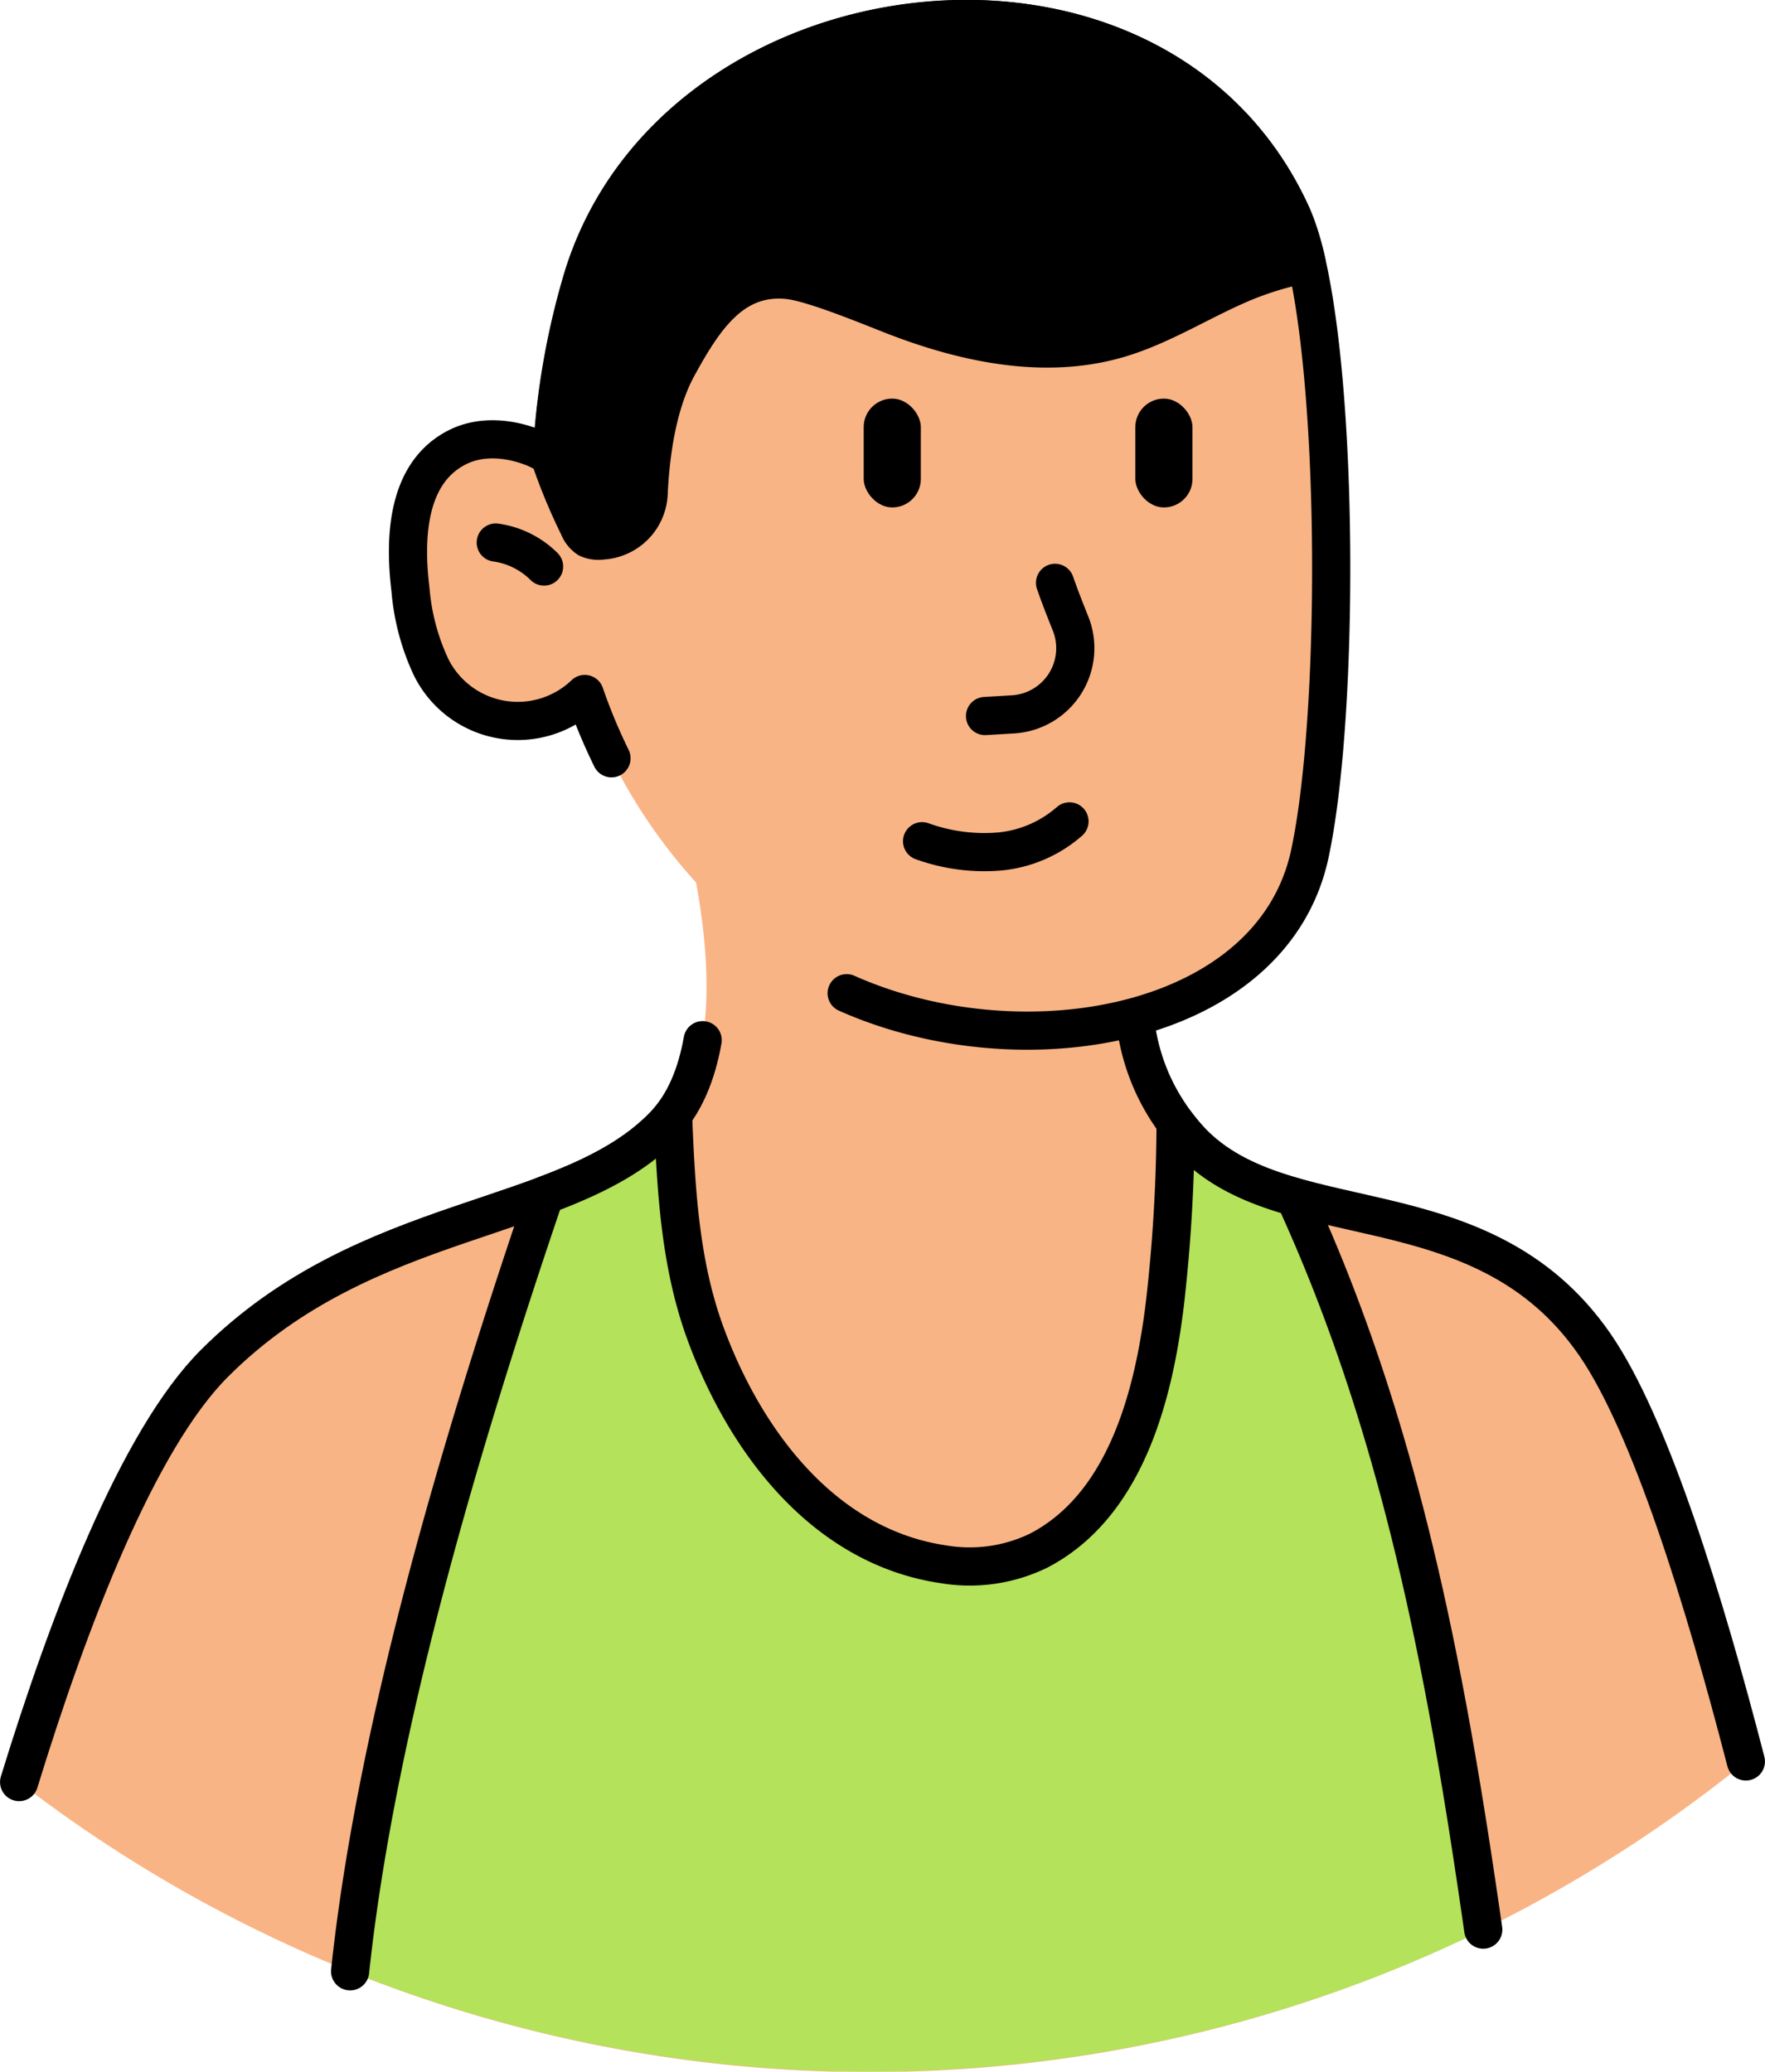 <svg xmlns="http://www.w3.org/2000/svg" viewBox="0 0 225.14 264.27"><path fill="#f9b485" d="M222.7 224.73a178.1 178.1 0 0 1-33.5 21.42A177.55 177.55 0 0 1 2.44 227.33c6.32-20.56 15.11-43.62 24.91-53.41 13.3-13.31 29.33-16.65 42.1-21.44 6-2.24 11.25-4.8 15.18-8.85a16.72 16.72 0 0 0 3.37-5.21c6.27-15-3.36-41.69-3.36-41.69l62.2 18.18s-6.3 14.22 2.31 27.16a26.83 26.83 0 0 0 2.18 2.87c3.56 4.12 8.4 6.24 13.82 7.78 12.49 3.56 28.08 4 38.28 18.81 7.09 10.28 14.02 32.77 19.27 53.2Z"/><path fill="none" stroke="#000" stroke-linecap="round" stroke-linejoin="round" stroke-width="4.87" d="M2.44 227.33c6.32-20.56 15.11-43.62 24.91-53.41 19.53-19.55 44.95-17.59 57.28-30.29 2.72-2.8 4.24-6.65 5-10.94M146.83 114.91s-7.28 16.42 4.49 30 37.48 5.42 52.1 26.59c7.1 10.28 14 32.77 19.28 53.2"/><path fill="#f9b485" d="M167.06 109c-4.77 22.11-36.62 27.75-59.06 17.73a58.41 58.41 0 0 1-18.72-13.62 69.17 69.17 0 0 1-14.73-24.58A12.34 12.34 0 0 1 55 85.12a28.75 28.75 0 0 1-2.61-9.85c-.76-6.35-.59-14.95 6.07-18.23 3.12-1.52 6.91-1.11 10.08.28q.81.36 1.59.78l.34.19a96.85 96.85 0 0 1 3.75-22.2c11.25-38.91 73.07-47 90.56-8.75a32.52 32.52 0 0 1 2 6.29c4.07 18.47 3.92 58.51.28 75.37Z"/><path fill="none" stroke="#000" stroke-linecap="round" stroke-linejoin="round" stroke-width="4.87" d="M108 126.7c22.44 10 54.29 4.38 59.07-17.73 4.13-19.15 3.76-68.32-2.33-81.63-17.49-38.25-79.31-30.16-90.56 8.75a96.85 96.85 0 0 0-3.75 22.2c-.63-.35-1.26-.68-1.92-1-3.18-1.39-7-1.8-10.08-.28-6.67 3.28-6.84 11.88-6.07 18.22a28.84 28.84 0 0 0 2.64 9.9 12.34 12.34 0 0 0 19.59 3.4 71.4 71.4 0 0 0 3.41 8.2"/><path fill="none" stroke="#000" stroke-linecap="round" stroke-linejoin="round" stroke-width="4.87" d="M63.24 69.21a10.84 10.84 0 0 1 6.16 3.06M134.58 74.35c.61 1.76 1.3 3.5 2 5.25a8.46 8.46 0 0 1-7.39 11.53l-3.54.21"/><rect width="7.29" height="13.88" x="144.82" y="50.85" rx="3.64"/><rect width="7.29" height="13.88" x="110.17" y="50.85" rx="3.64"/><path fill="none" stroke="#000" stroke-linecap="round" stroke-linejoin="round" stroke-width="4.87" d="M117.62 107.31a23.35 23.35 0 0 0 9.88 1.31 15.75 15.75 0 0 0 8.92-3.84"/><path stroke="#000" stroke-linecap="round" stroke-linejoin="round" stroke-width="4.87" d="M166.7 33.63a41.86 41.86 0 0 0-7.63 2.23c-5.59 2.27-10.72 5.7-16.52 7.38-9.15 2.64-19 .65-27.94-2.74-3.1-1.18-10.84-4.47-14.14-4.79-7-.66-10.63 4.85-14 11-2.56 4.64-3.48 10.9-3.73 16.21a6.27 6.27 0 0 1-5.6 6H77a3.39 3.39 0 0 1-2-.21 3.27 3.27 0 0 1-1.2-1.53 73.46 73.46 0 0 1-3.75-9.1l.34.19a96.85 96.85 0 0 1 3.75-22.2c11.25-38.91 73.07-47 90.56-8.75a32.52 32.52 0 0 1 2 6.31Z"/><path fill="#b4e25a" d="M165.14 152.72c-5.42-1.54-10.26-3.66-13.82-7.78-.49-.57-.94-1.14-1.37-1.71v1a207 207 0 0 1-1.35 22c-1.33 11-4.72 25.72-16.18 31.61a20.12 20.12 0 0 1-12 1.72c-15.2-2.2-25.32-15.5-30.45-29.51-3.25-8.89-3.74-18.38-4.12-27.82a14.1 14.1 0 0 1-1.17 1.39c-3.93 4.05-9.2 6.61-15.18 8.85-11.15 32.78-21.61 68.63-24.84 99a178.21 178.21 0 0 0 144.59-5.33c-4.67-32.2-10.42-63.66-24.11-93.42Z"/><path fill="none" stroke="#000" stroke-linecap="round" stroke-linejoin="round" stroke-width="4.87" d="M189.2 246.15c-4.62-32.21-10.37-63.67-24.06-93.43-5.42-1.54-10.26-3.66-13.82-7.78-.49-.57-.94-1.14-1.37-1.71v1a207 207 0 0 1-1.35 22c-1.33 11-4.72 25.72-16.18 31.61a20.12 20.12 0 0 1-12 1.72c-15.2-2.2-25.32-15.5-30.45-29.51-3.25-8.89-3.74-18.38-4.12-27.82a14.1 14.1 0 0 1-1.17 1.39c-3.93 4.05-9.2 6.61-15.18 8.85-11.15 32.78-21.61 68.63-24.84 99"/></svg>